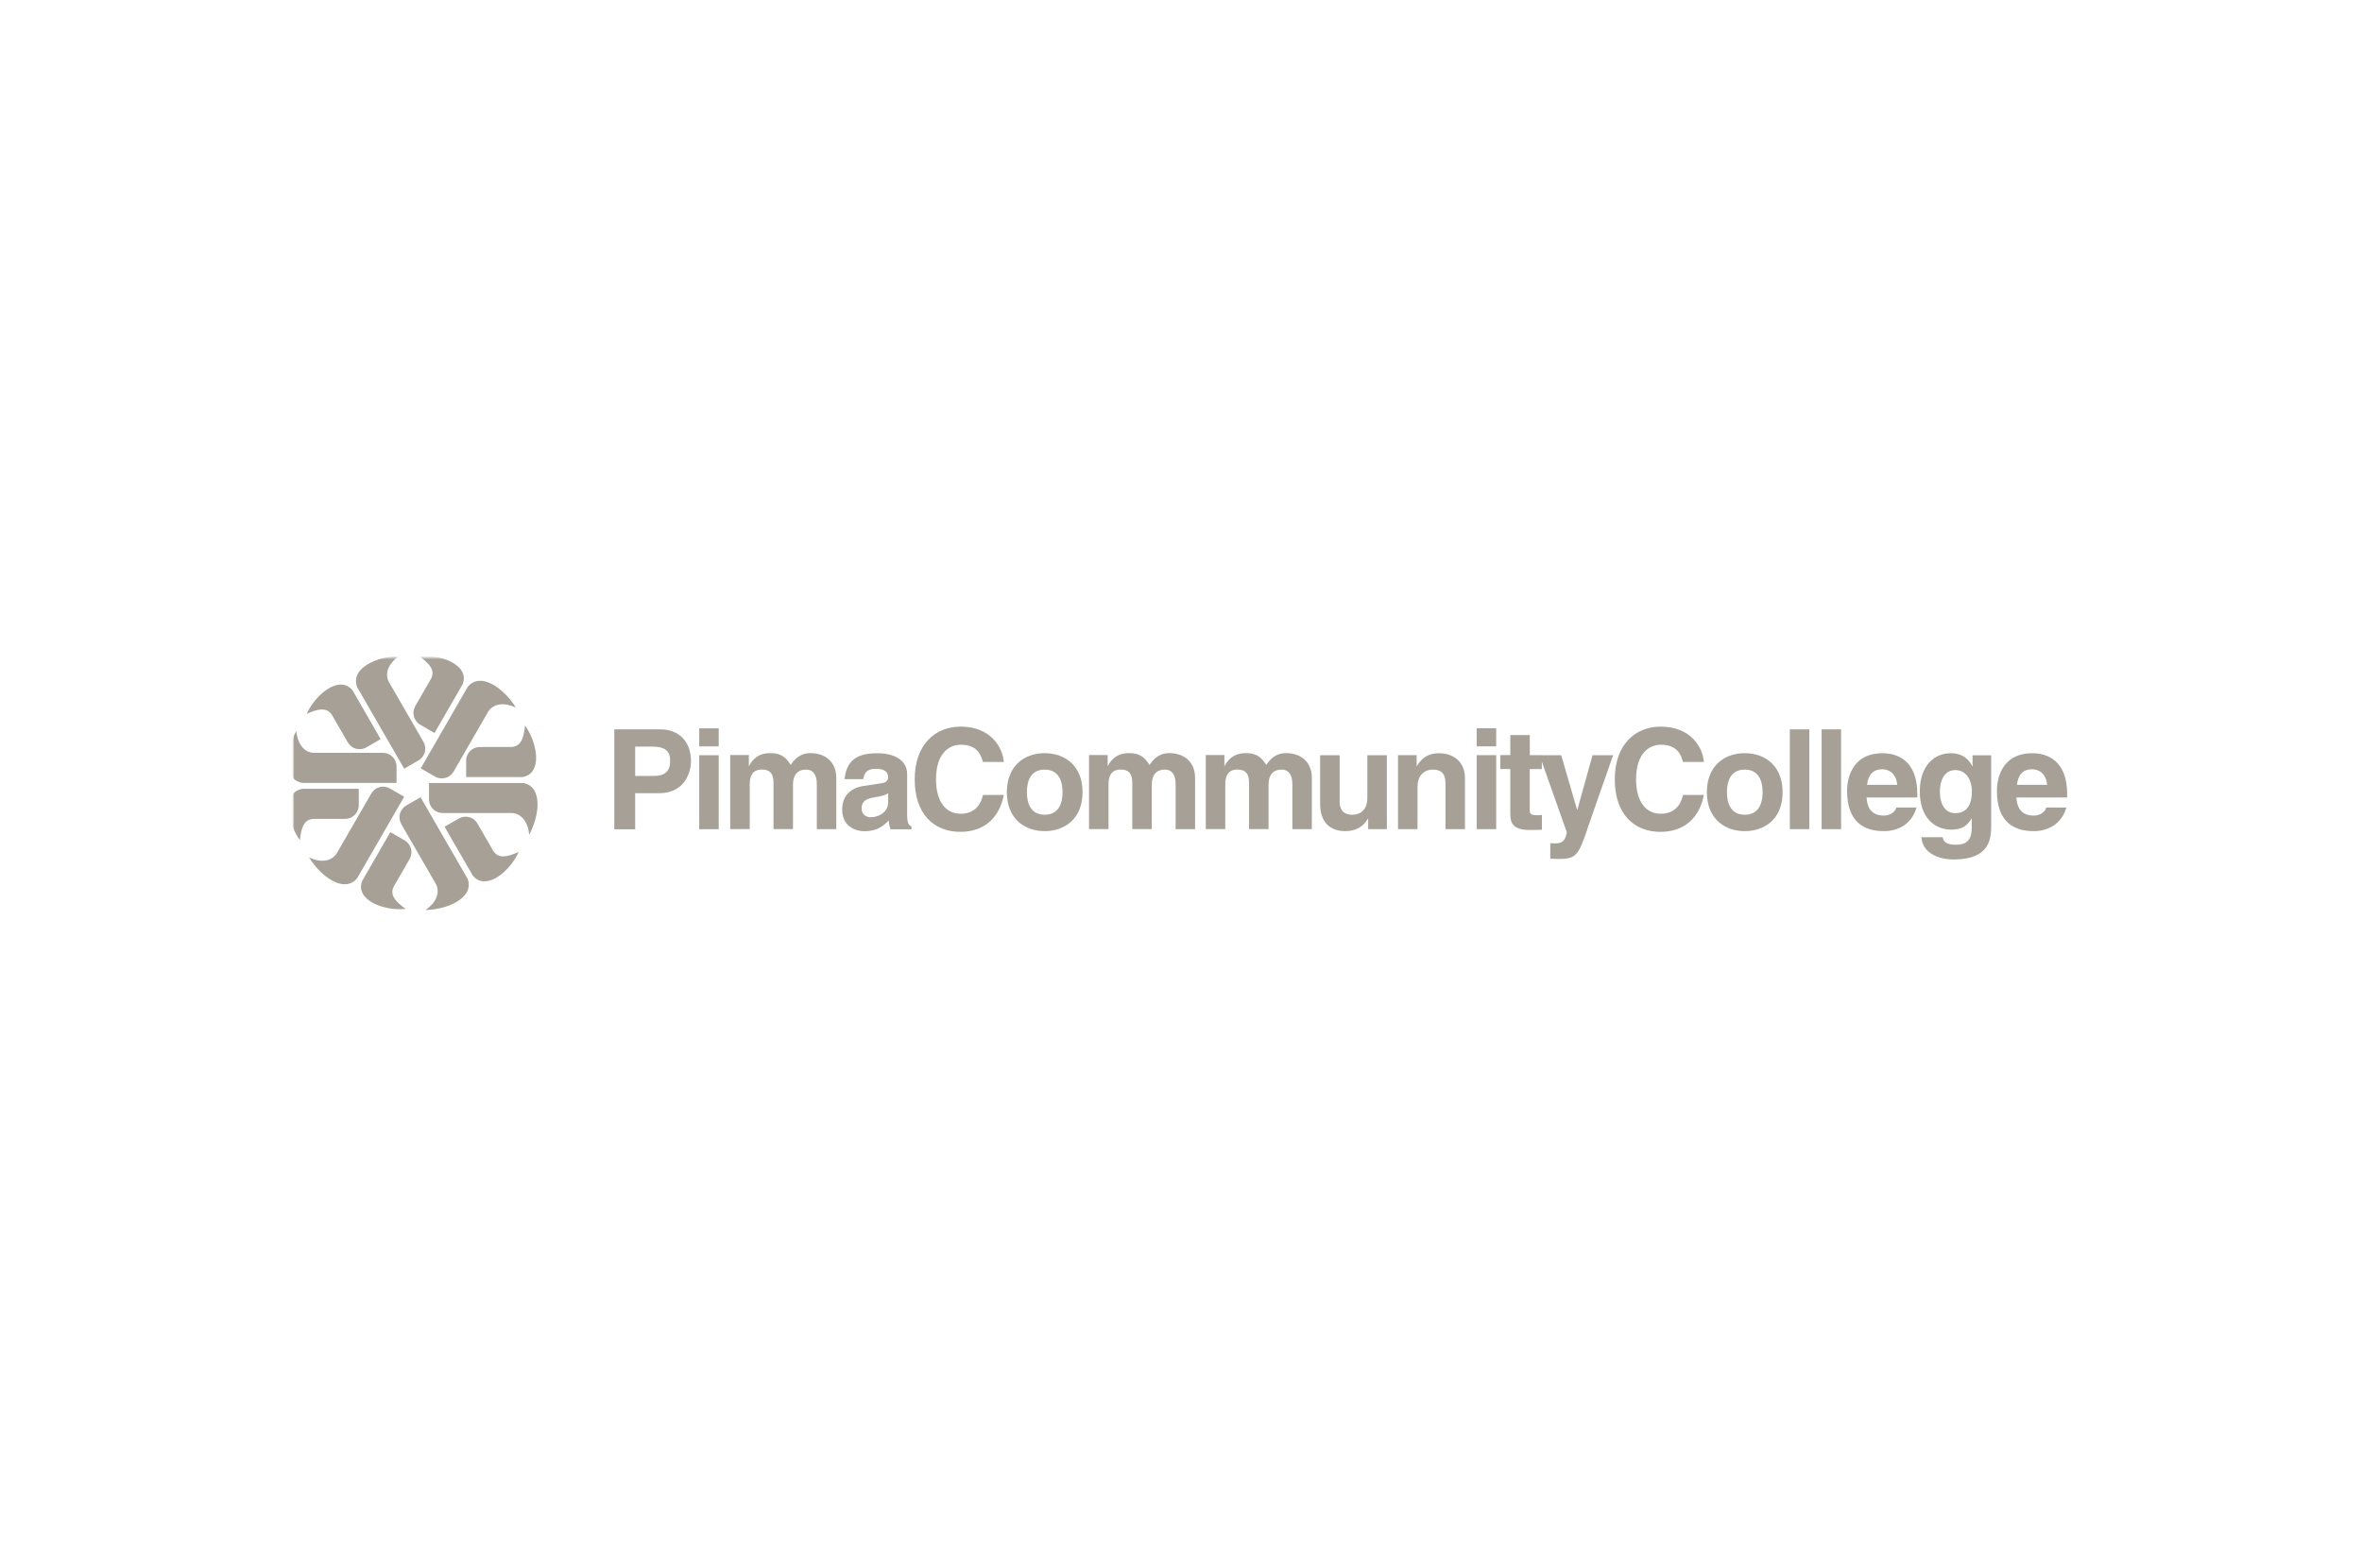<svg width="1384" height="919" viewBox="0 0 1384 919" fill="none" xmlns="http://www.w3.org/2000/svg">
<g clip-path="url(#clip0_6751_28669)">
<mask id="mask0_6751_28669" style="mask-type:luminance" maskUnits="userSpaceOnUse" x="171" y="385" width="1044" height="150">
<path d="M1214.42 385.457H171.875V534.406H1214.42V385.457Z" fill="white"/>
</mask>
<g mask="url(#mask0_6751_28669)">
<g clip-path="url(#clip1_6751_28669)">
<path d="M372.175 454.779V437.558H381.87C389.463 437.558 392.649 439.931 392.649 445.626C392.649 448.236 392.649 454.745 383.531 454.745H372.175V454.779ZM372.175 464.88H386.209C401.938 464.88 404.887 451.49 404.887 446.202C404.887 434.711 398.039 427.456 386.683 427.456H359.938V486.033H372.175V464.914V464.88ZM421.124 442.609V485.999H409.7V442.609H421.124ZM421.124 437.456H409.7V426.846H421.124V437.456ZM490.039 485.965H478.615V459.626C478.615 453.185 475.768 451.05 472.412 451.05C466.717 451.05 464.649 454.812 464.649 459.931V485.931H453.226V459.829C453.226 456.168 453.226 451.016 446.378 451.016C440.988 451.016 439.293 454.779 439.293 459.49V485.897H427.87V442.507H438.785V448.88H438.954C440.412 446.033 443.599 441.389 451.26 441.389C457.531 441.389 460.378 443.66 463.327 448.304C464.785 446.168 467.971 441.389 474.921 441.389C483.395 441.389 490.005 446.372 490.005 455.897V485.965H490.039ZM520.378 470.406C520.378 475.694 515.226 478.982 510.175 478.982C507.971 478.982 504.887 477.762 504.887 473.762C504.887 469.016 508.378 467.965 512.649 467.253C517.395 466.507 519.26 465.795 520.412 464.88V470.44H520.378V470.406ZM531.565 453.999C531.565 443.321 520.378 441.456 514.276 441.456C505.395 441.456 496.175 443.321 494.853 456.643H505.87C506.209 454.101 507.158 450.609 512.887 450.609C515.836 450.609 520.378 450.846 520.378 455.66C520.378 458.101 518.175 458.846 516.378 459.084L506.107 460.643C498.853 461.694 493.463 466.033 493.463 474.507C493.463 483.49 500.141 487.151 506.683 487.151C514.446 487.151 518.107 483.558 520.717 480.88C520.954 483.321 521.124 483.965 521.768 486.033H534.073V484.338C532.683 483.863 531.531 482.711 531.531 477.558V453.999H531.565ZM575.938 446.575C574.954 443.084 573.09 436.473 562.954 436.473C557.09 436.473 548.446 440.372 548.446 456.948C548.446 467.456 552.615 476.914 562.954 476.914C569.734 476.914 574.446 473.084 575.938 465.897H588.175C585.734 478.609 577.395 487.524 562.717 487.524C547.124 487.524 535.971 477.016 535.971 456.779C535.971 436.541 547.802 425.863 562.887 425.863C580.412 425.863 587.531 437.931 588.175 446.575H575.938ZM622.582 464.27C622.582 469.829 620.954 477.49 612.141 477.49C603.327 477.49 601.7 469.829 601.7 464.27C601.7 458.711 603.327 451.05 612.141 451.05C620.954 451.05 622.582 458.711 622.582 464.27ZM634.31 464.27C634.31 448.609 623.802 441.423 612.141 441.423C600.48 441.423 589.971 448.609 589.971 464.27C589.971 479.931 600.48 487.117 612.141 487.117C623.802 487.117 634.31 479.931 634.31 464.27ZM700.276 485.965H688.853V459.626C688.853 453.185 686.005 451.05 682.649 451.05C676.954 451.05 674.887 454.812 674.887 459.931V485.931H663.463V459.829C663.463 456.168 663.463 451.016 656.615 451.016C651.226 451.016 649.531 454.779 649.531 459.49V485.897H638.107V442.507H649.022V448.88H649.192C650.649 446.033 653.836 441.389 661.497 441.389C667.768 441.389 670.615 443.66 673.565 448.304C675.022 446.168 678.209 441.389 685.158 441.389C693.632 441.389 700.243 446.372 700.243 455.897V485.965H700.276ZM768.683 485.965H757.26V459.626C757.26 453.185 754.412 451.05 751.056 451.05C745.361 451.05 743.293 454.812 743.293 459.931V485.931H731.87V459.829C731.87 456.168 731.87 451.016 725.022 451.016C719.632 451.016 717.937 454.779 717.937 459.49V485.897H706.514V442.507H717.429V448.88H717.599C719.056 446.033 722.243 441.389 729.904 441.389C736.175 441.389 739.022 443.66 741.971 448.304C743.429 446.168 746.615 441.389 753.565 441.389C762.039 441.389 768.649 446.372 768.649 455.897V485.965H768.683ZM812.582 485.965H801.666V479.863H801.497C798.887 484.507 794.31 487.117 788.276 487.117C779.7 487.117 773.531 482.236 773.531 471.151V442.609H784.954V469.524C784.954 476.202 788.853 477.524 792.378 477.524C796.141 477.524 801.192 475.389 801.192 467.66V442.609H812.616V485.999L812.582 485.965ZM858.412 485.965H846.988V459.626C846.988 456.44 846.819 451.05 839.565 451.05C834.514 451.05 830.582 454.473 830.582 461.084V485.965H819.158V442.575H830.073V448.948H830.243C831.802 446.338 835.056 441.456 843.293 441.456C851.531 441.456 858.378 446.44 858.378 455.965V485.965H858.412ZM876.683 442.575V485.965H865.26V442.575H876.683ZM876.683 437.423H865.26V426.812H876.683V437.423ZM896.344 442.575H903.429V450.745H896.344V474.304C896.344 476.846 896.412 477.795 901.09 477.795C901.836 477.795 902.649 477.728 903.463 477.626V486.27C901.666 486.338 899.87 486.44 898.073 486.44H896.616C886.751 486.44 884.954 482.677 884.954 477.05V450.711H879.09V442.541H884.954V430.812H896.378V442.541L896.344 442.575ZM930.344 485.219C924.954 501.287 923.497 503.423 913.531 503.423C911.971 503.423 910.039 503.355 908.378 503.253V494.134C908.853 494.202 909.599 494.304 910.582 494.304C914.751 494.304 917.022 493.728 918.073 487.795L902.073 442.609H914.785L924.073 474.575H924.243L933.124 442.609H945.192L930.276 485.253H930.344V485.219ZM986.141 446.575C985.158 443.084 983.293 436.473 973.158 436.473C967.293 436.473 958.649 440.372 958.649 456.948C958.649 467.456 962.819 476.914 973.158 476.914C979.937 476.914 984.649 473.084 986.141 465.897H998.378C995.938 478.609 987.598 487.524 972.921 487.524C957.327 487.524 946.175 477.016 946.175 456.779C946.175 436.541 958.005 425.863 973.09 425.863C990.615 425.863 997.734 437.931 998.378 446.575H986.141ZM1032.78 464.27C1032.78 469.829 1031.16 477.49 1022.34 477.49C1013.53 477.49 1011.9 469.829 1011.9 464.27C1011.9 458.711 1013.53 451.05 1022.34 451.05C1031.16 451.05 1032.78 458.711 1032.78 464.27ZM1044.51 464.27C1044.51 448.609 1034.01 441.423 1022.34 441.423C1010.68 441.423 1000.14 448.609 1000.14 464.27C1000.14 479.931 1010.65 487.117 1022.34 487.117C1034.04 487.117 1044.51 479.931 1044.51 464.27ZM1060.17 485.965H1048.75V427.456H1060.17V486.033V485.965ZM1078.78 485.965H1067.36V427.456H1078.78V486.033V485.965ZM1093.97 459.965C1094.62 454.27 1097.46 450.846 1102.85 450.846C1106.51 450.846 1111.02 452.982 1111.67 459.965H1093.97ZM1111.19 473.253C1110.31 476.338 1107.02 477.999 1103.87 477.999C1094.65 477.999 1094.01 470.643 1093.67 467.389H1123.43V465.355C1123.43 445.524 1111.6 441.456 1103.06 441.456C1084.04 441.456 1082.28 458.168 1082.28 463.389C1082.28 481.253 1091.67 487.117 1103.9 487.117C1111.33 487.117 1119.97 483.694 1122.99 473.253H1111.19ZM1136.65 464.541C1136.65 454.44 1141.36 451.321 1145.63 451.321C1152.01 451.321 1155.43 457.016 1155.43 464.033C1155.43 469.999 1153.46 476.575 1145.73 476.575C1138.95 476.575 1136.68 470.067 1136.68 464.507H1136.65V464.541ZM1155.8 442.609V449.05H1155.63C1154.24 446.202 1150.99 441.456 1142.92 441.456C1133.4 441.456 1124.89 448.812 1124.89 463.795C1124.89 478.779 1133.12 486.236 1143.56 486.236C1150.41 486.236 1153.26 483.05 1155.16 479.728L1155.33 479.897V485.117C1155.33 492.134 1152.38 495.084 1146.28 495.084C1139.67 495.084 1138.79 492.88 1138.28 490.677H1125.87C1126.38 499.897 1135.8 503.728 1144.78 503.728C1166.14 503.728 1166.72 491.253 1166.72 483.762V442.677H1155.8V442.609ZM1181.8 459.965C1182.45 454.27 1185.29 450.846 1190.68 450.846C1194.34 450.846 1198.85 452.982 1199.5 459.965H1181.8ZM1199.02 473.253C1198.14 476.338 1194.85 477.999 1191.67 477.999C1182.45 477.999 1181.8 470.643 1181.46 467.389H1211.23V465.355C1211.23 445.524 1199.4 441.456 1190.85 441.456C1171.84 441.456 1170.07 458.168 1170.07 463.389C1170.07 481.253 1179.46 487.117 1191.7 487.117C1199.12 487.117 1207.77 483.694 1210.78 473.253H1199.02Z" fill="#A6A097"/>
<path d="M173.613 428.507C174.392 436.168 178.189 440.812 183.613 441.219H223.952C229.714 441.219 232.155 445.592 232.358 448.745V458.846H177.206C165.443 456.846 167.477 439.728 173.579 428.507H173.647H173.613ZM175.714 492.507C176.494 484.846 178.155 480.338 183.579 479.931H201.816C207.579 479.931 210.019 475.558 210.223 472.406V462.304H177.206C165.443 464.304 168.291 482.067 175.68 492.406L175.748 492.541L175.714 492.507ZM181.172 502.677C187.85 513.558 201.68 523.897 209.274 514.711L236.833 466.948L228.087 461.897C225.24 460.473 220.223 460.406 217.375 465.389L197.206 500.304C194.155 504.812 188.257 505.762 181.206 502.609V502.677H181.172ZM237.647 532.677C231.409 528.168 228.324 524.473 230.697 519.592L239.816 503.795C242.697 498.812 240.121 494.507 237.477 492.745L228.731 487.694L212.189 516.338C208.019 527.524 224.833 533.965 237.477 532.711H237.647V532.677ZM310.087 489.219C316.155 477.965 318.223 460.846 306.46 458.88H251.375V468.982C251.579 472.168 254.019 476.507 259.782 476.507H300.121C305.545 476.914 309.308 481.524 310.121 489.219H310.189H310.087ZM307.647 425.219C306.867 432.88 305.206 437.389 299.782 437.795H281.545C275.782 437.795 273.341 442.168 273.138 445.321V455.423H306.189C317.952 453.423 315.104 435.66 307.714 425.321L307.647 425.185V425.219ZM249.511 533.355C262.291 533.016 278.155 526.202 273.985 515.016L246.426 467.253L237.68 472.304C235.036 474.067 232.46 478.372 235.341 483.355L255.511 518.27C257.884 523.151 255.748 528.745 249.511 533.253V533.321V533.355ZM303.884 499.321C296.833 502.473 292.121 503.287 289.07 498.778L279.952 482.982C277.07 477.999 272.087 478.067 269.24 479.49L260.494 484.541L277.036 513.185C284.63 522.372 298.63 511.016 303.85 499.456L303.918 499.321H303.884ZM233.748 384.406C220.969 384.745 205.104 391.558 209.274 402.745L236.833 450.507L245.579 445.456C248.223 443.694 250.799 439.389 247.918 434.406L227.748 399.49C225.375 394.609 227.511 389.016 233.748 384.507V384.439V384.406ZM179.647 418.406C186.697 415.253 191.409 414.439 194.46 418.948L203.579 434.745C206.46 439.728 211.443 439.66 214.291 438.236L223.036 433.185L206.562 404.575C198.969 395.389 184.969 406.745 179.748 418.304L179.68 418.439H179.647V418.406ZM302.189 414.575C295.511 403.694 281.68 393.355 274.087 402.541L246.528 450.304L255.274 455.355C258.121 456.778 263.138 456.846 265.985 451.863L286.155 416.914C289.206 412.406 295.104 411.456 302.155 414.609V414.541H302.189V414.575ZM245.68 384.609C251.918 389.117 255.002 392.812 252.63 397.694L243.511 413.49C240.63 418.473 243.206 422.778 245.85 424.541L254.596 429.592L271.138 400.948C275.274 389.762 258.46 383.355 245.816 384.609H245.68Z" fill="#A6A097"/>
</g>
</g>
</g>
<defs>
<clipPath id="clip0_6751_28669">
<rect width="1045.76" height="150" fill="white" transform="translate(168.648 384.406)"/>
</clipPath>
<clipPath id="clip1_6751_28669">
<rect width="1042.58" height="148.949" fill="white" transform="matrix(1 0 0 -1 168.648 533.355)"/>
</clipPath>
</defs>
</svg>
